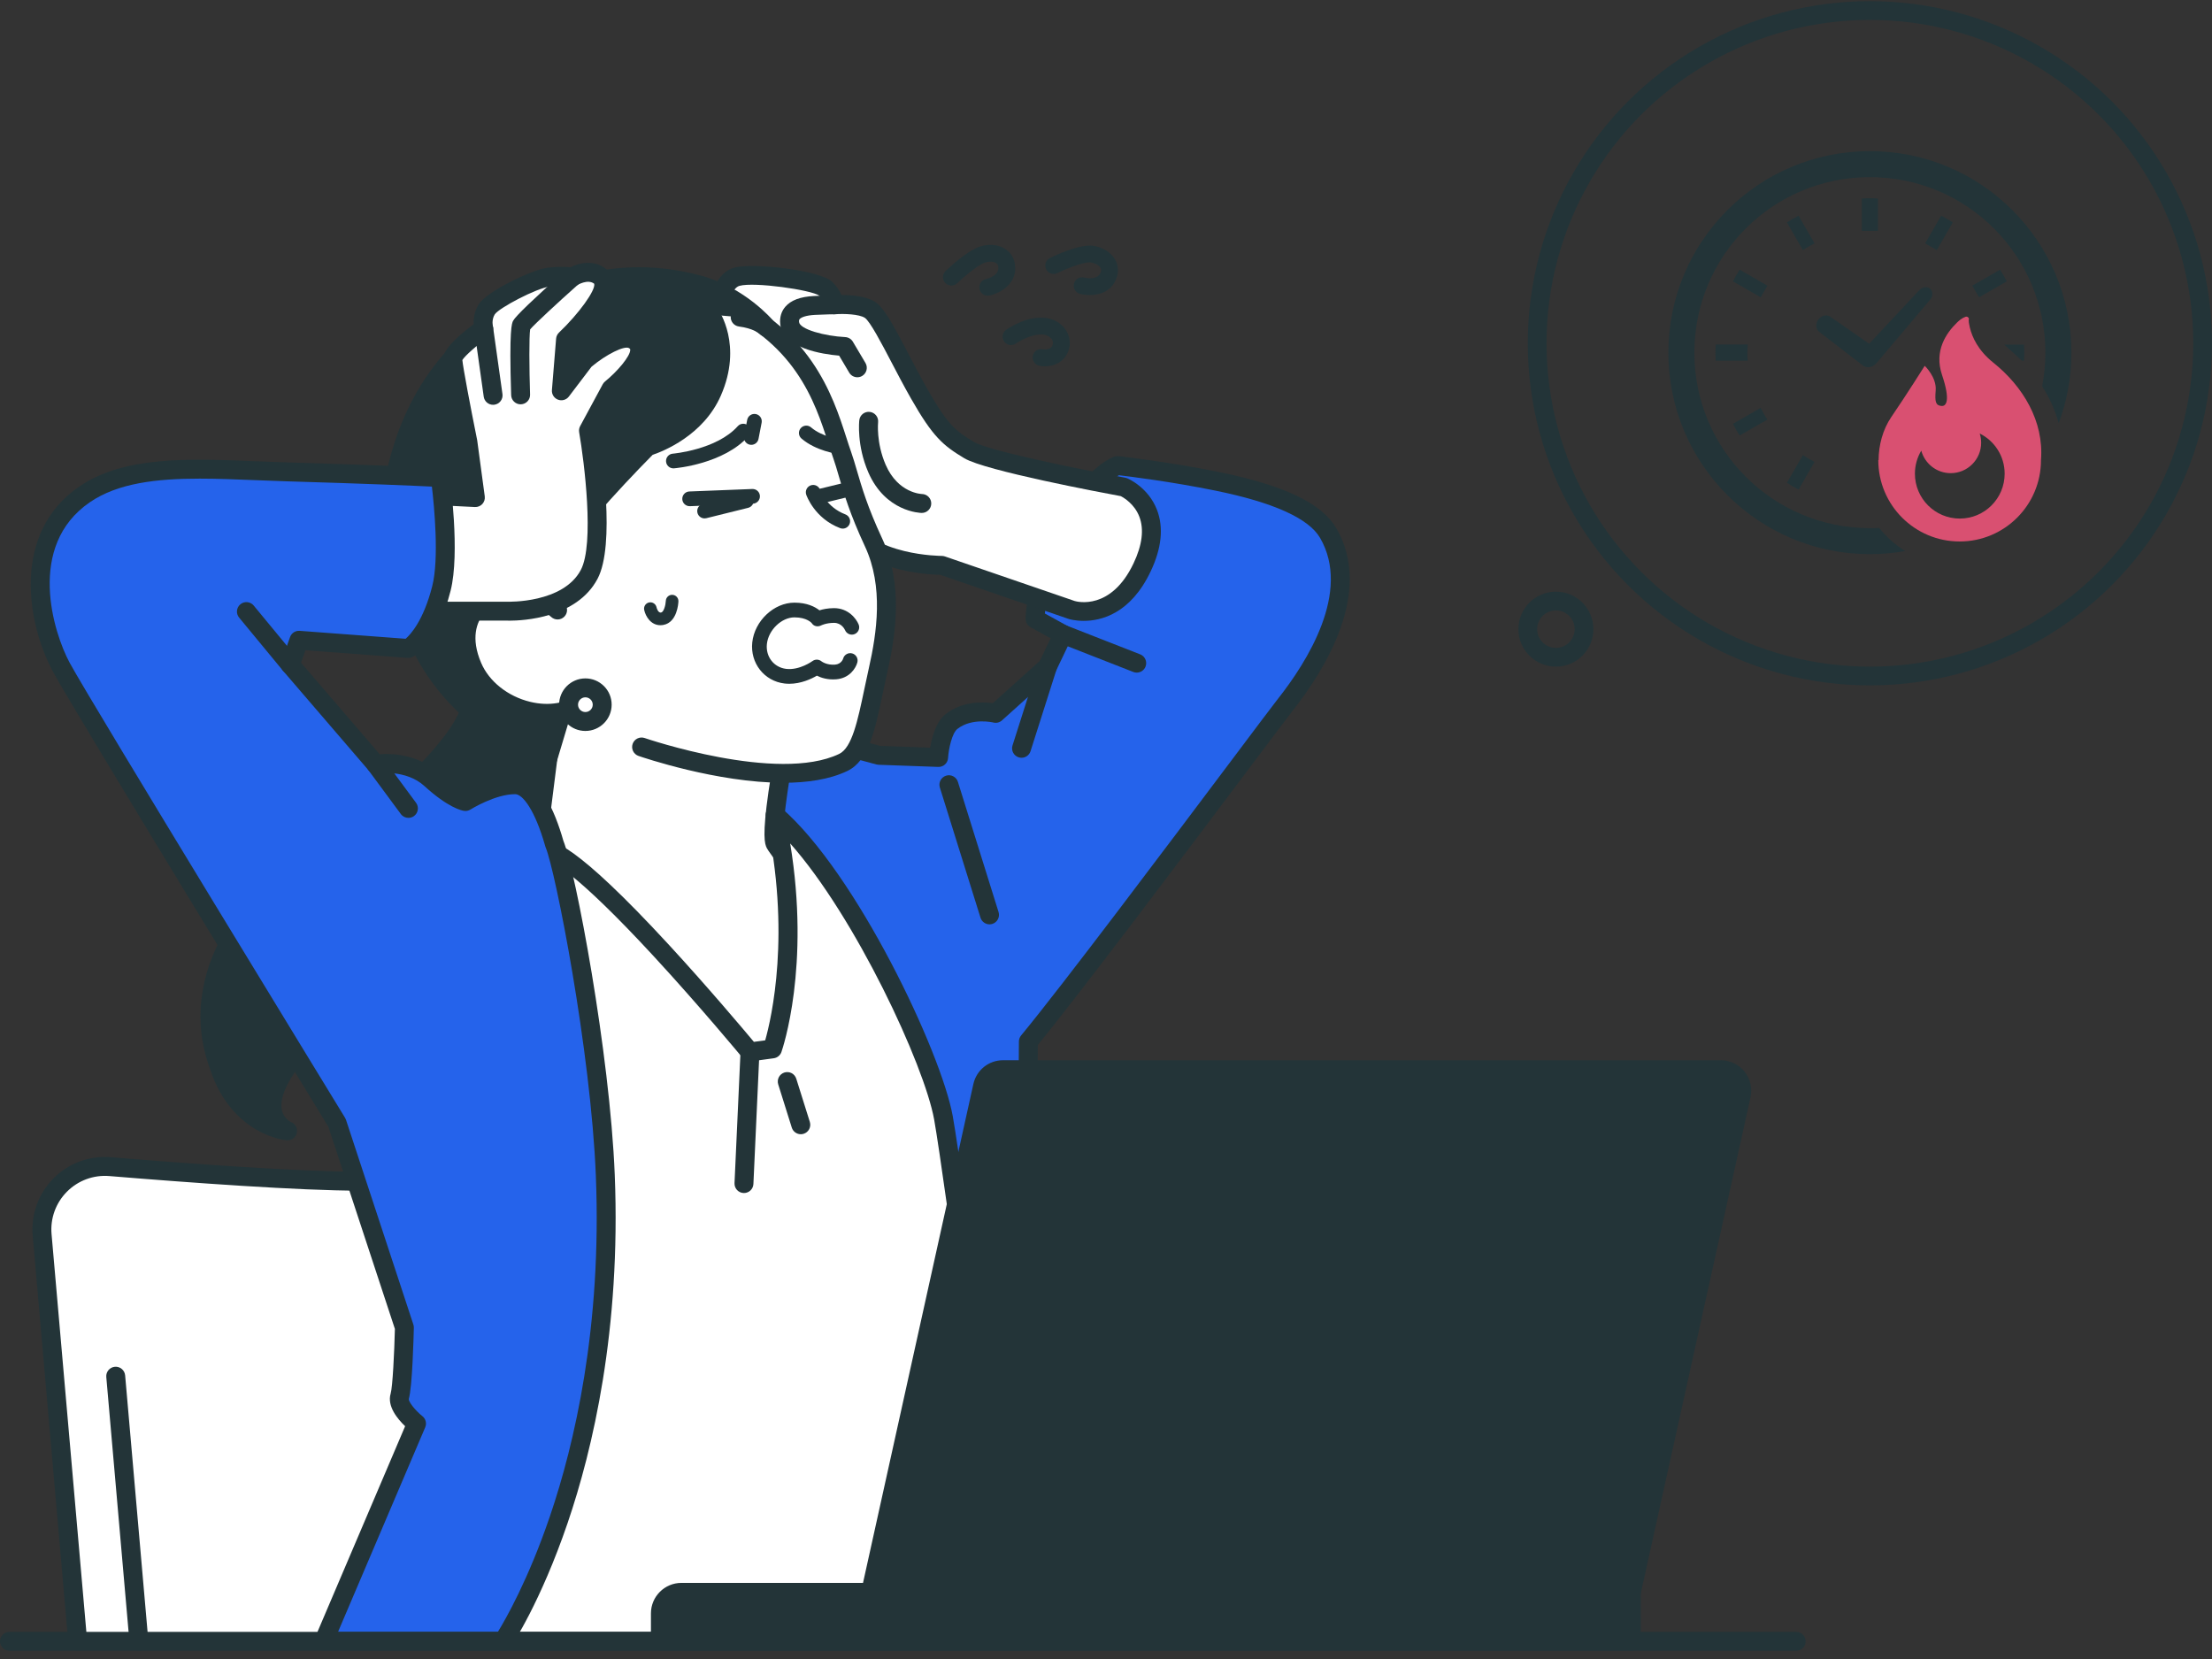 <svg width="236" height="177" viewBox="0 0 236 177" fill="none" xmlns="http://www.w3.org/2000/svg">
<rect x="0" y="0" width="236" height="177" fill="#333333" stroke="none"/>
<g clip-path="url(#clip0_1_3474)">
<path d="M63.68 124.43C56.457 125.092 45.114 126.022 38.394 126.022C31.807 126.022 19.746 125.128 11.749 124.469C7.593 124.127 4.132 127.607 4.495 131.761L8.288 175.115H74.895L70.996 130.543C70.671 126.831 67.391 124.089 63.68 124.43Z" fill="white"/>
<path d="M74.894 176.125C74.377 176.125 73.936 175.729 73.89 175.203L69.991 130.631C69.857 129.105 69.136 127.723 67.961 126.741C66.785 125.759 65.297 125.295 63.773 125.435C55.827 126.164 44.975 127.032 38.395 127.032C31.912 127.032 20.282 126.185 11.666 125.475C9.983 125.336 8.335 125.944 7.144 127.141C5.952 128.338 5.353 129.99 5.501 131.673L9.294 175.028C9.342 175.583 8.931 176.072 8.376 176.121C7.821 176.17 7.332 175.759 7.283 175.203L3.49 131.849C3.291 129.572 4.101 127.337 5.713 125.717C7.324 124.097 9.554 123.276 11.832 123.464C20.41 124.171 31.981 125.014 38.395 125.014C45.241 125.014 57.118 124.018 63.588 123.425C65.651 123.236 67.664 123.863 69.255 125.192C70.845 126.521 71.821 128.391 72.001 130.456L75.901 175.028C75.95 175.583 75.539 176.073 74.984 176.121C74.954 176.124 74.924 176.125 74.894 176.125Z" fill="#233438"/>
<path d="M14.819 176.125C14.301 176.125 13.861 175.728 13.815 175.203L11.34 146.916C11.291 146.361 11.702 145.871 12.257 145.823C12.812 145.774 13.302 146.185 13.351 146.74L15.825 175.027C15.874 175.583 15.463 176.072 14.908 176.121C14.878 176.123 14.848 176.125 14.819 176.125Z" fill="#233438"/>
<path d="M141.705 56.872C139.981 53.915 134.618 52.325 129.894 51.36C124.426 50.242 119.221 49.669 119.221 49.669C119.221 49.669 116.386 50.635 113.413 56.4C110.373 62.295 110.434 66.031 110.434 66.031L113.413 67.673L111.757 71.133L106.229 76.107C106.229 76.107 103.514 75.415 101.52 76.977C100.326 77.913 100.14 80.815 100.14 80.815L93.763 80.586L82.449 77.541L79.374 91.342L87.084 93.818L88.341 96.251C88.341 96.251 98.375 109.075 100.532 122.707C101.697 130.064 106.813 175.116 106.813 175.116H108.963C108.963 175.116 109.744 113.848 109.717 111.121C115.806 103.757 135.404 77.379 137.137 75.183C140.26 71.228 145.427 63.252 141.706 56.872L141.705 56.872Z" fill="#2563EB"/>
<path d="M108.962 176.125H106.812C106.299 176.125 105.867 175.739 105.809 175.229C105.758 174.779 100.683 130.116 99.535 122.865C97.445 109.658 87.644 96.999 87.546 96.872C87.507 96.823 87.473 96.77 87.444 96.714L86.378 94.651L79.066 92.303C78.569 92.144 78.276 91.632 78.389 91.123L81.464 77.322C81.524 77.053 81.691 76.82 81.927 76.678C82.162 76.535 82.446 76.495 82.711 76.567L93.915 79.581L99.245 79.773C99.421 78.67 99.853 77.001 100.898 76.183C102.688 74.78 104.903 74.881 105.922 75.026L110.933 70.517L112.091 68.097L109.946 66.915C109.63 66.741 109.43 66.41 109.425 66.048C109.422 65.885 109.395 61.989 112.516 55.937C115.587 49.983 118.566 48.827 118.896 48.715C119.036 48.667 119.185 48.651 119.332 48.667C119.384 48.673 124.646 49.258 130.096 50.371C137.056 51.794 141.022 53.698 142.577 56.364C146.535 63.15 141.364 71.459 137.929 75.809C137.45 76.415 135.567 78.922 132.96 82.392C126.317 91.236 115.276 105.934 110.726 111.483C110.71 117.161 110.003 172.699 109.972 175.129C109.965 175.681 109.515 176.125 108.962 176.125V176.125ZM107.713 174.106H107.966C108.067 166.168 108.732 113.625 108.708 111.131C108.706 110.893 108.787 110.661 108.939 110.478C113.305 105.198 124.599 90.163 131.347 81.18C133.962 77.698 135.851 75.183 136.345 74.557C139.462 70.611 144.189 63.132 140.834 57.381C139.623 55.305 135.875 53.612 129.692 52.349C125.036 51.397 120.517 50.837 119.383 50.704C118.78 51.022 116.605 52.412 114.31 56.862C112.104 61.14 111.595 64.24 111.478 65.454L113.901 66.789C114.369 67.048 114.555 67.627 114.324 68.109L112.668 71.569C112.61 71.688 112.53 71.795 112.432 71.883L106.904 76.858C106.653 77.083 106.307 77.169 105.979 77.085C105.961 77.081 103.709 76.544 102.143 77.772C101.571 78.22 101.211 79.891 101.148 80.879C101.113 81.425 100.65 81.843 100.104 81.823L93.727 81.594C93.651 81.592 93.575 81.58 93.501 81.56L83.205 78.79L80.56 90.663L87.392 92.857C87.646 92.938 87.858 93.117 87.98 93.354L89.195 95.705C90.112 96.893 99.418 109.214 101.529 122.55C102.592 129.268 106.986 167.722 107.713 174.107V174.106Z" fill="#233438"/>
<path d="M103.405 48.027C105.573 49.331 119.884 51.964 119.884 51.964C119.884 51.964 124.917 54.068 121.854 60.53C118.979 66.594 114.352 65.082 114.352 65.082L100.481 60.32C100.481 60.32 92.475 60.377 89.913 55.612C87.351 50.847 86.76 47.589 86.76 47.589L83.745 39.986L76.804 32.986C76.804 32.986 76.79 30.024 78.645 29.519C80.501 29.014 87.222 29.93 88.111 30.815C89.001 31.701 89.023 32.52 89.023 32.52C89.023 32.52 91.651 32.309 92.81 33.057C93.969 33.804 95.822 38.066 98.065 42.006C100.307 45.947 101.238 46.721 103.406 48.026L103.405 48.027Z" fill="white"/>
<path d="M115.623 66.241C114.68 66.241 114.057 66.048 114.038 66.042L100.308 61.328C99.028 61.307 91.649 60.973 89.024 56.09C86.64 51.657 85.914 48.493 85.787 47.875L82.882 40.55L76.088 33.697C75.901 33.509 75.797 33.256 75.795 32.991C75.788 31.603 76.325 29.104 78.38 28.545C80.259 28.034 87.504 28.788 88.823 30.1C89.313 30.587 89.604 31.073 89.777 31.48C90.777 31.471 92.368 31.572 93.356 32.209C94.315 32.827 95.227 34.516 96.889 37.695C97.541 38.942 98.215 40.232 98.941 41.508C101.128 45.35 101.93 45.961 103.926 47.162C105.39 48.044 114.603 49.966 120.066 50.971C120.137 50.984 120.206 51.005 120.273 51.033C120.364 51.071 122.518 51.995 123.442 54.403C124.163 56.286 123.936 58.493 122.765 60.962C120.624 65.477 117.494 66.241 115.622 66.241H115.623ZM114.664 64.123C114.904 64.194 118.536 65.171 120.942 60.097C121.867 58.146 122.074 56.473 121.557 55.126C121.032 53.754 119.882 53.091 119.573 52.933C117.588 52.566 105.09 50.218 102.885 48.892C100.608 47.521 99.526 46.615 97.188 42.506C96.444 41.199 95.73 39.834 95.101 38.631C94.084 36.685 92.818 34.264 92.263 33.906C91.665 33.52 90.055 33.452 89.103 33.527C88.816 33.55 88.531 33.482 88.323 33.282C88.119 33.085 88.007 32.845 88.014 32.564C88 32.474 87.912 32.048 87.417 31.547C86.527 30.917 80.479 30.066 78.911 30.493C78.175 30.693 77.908 31.867 77.836 32.593L84.462 39.276C84.558 39.373 84.633 39.488 84.683 39.614L87.698 47.218C87.722 47.279 87.741 47.344 87.753 47.409C87.758 47.439 88.36 50.592 90.802 55.135C93.043 59.304 100.408 59.307 100.474 59.311C100.587 59.313 100.701 59.329 100.808 59.365L114.665 64.123H114.664Z" fill="#233438"/>
<path d="M91.471 40.25C91.126 40.25 90.79 40.074 90.602 39.756L89.527 37.943C87.781 37.795 83.516 37.166 83.245 34.57C83.171 33.864 83.357 33.229 83.782 32.732C84.38 32.032 85.384 31.655 86.85 31.58C87.957 31.523 88.97 31.512 89.013 31.511C89.564 31.5 90.027 31.953 90.032 32.51C90.038 33.067 89.591 33.523 89.034 33.529C89.024 33.529 88.017 33.54 86.953 33.595C85.986 33.645 85.473 33.859 85.316 34.044C85.288 34.076 85.23 34.144 85.253 34.36C85.333 35.131 87.964 35.856 90.174 35.965C90.512 35.981 90.82 36.166 90.993 36.458L92.338 38.726C92.622 39.205 92.464 39.824 91.985 40.109C91.823 40.205 91.646 40.25 91.471 40.25L91.471 40.25Z" fill="#233438"/>
<path d="M98.347 54.725C98.342 54.725 98.338 54.725 98.332 54.725C98.176 54.723 94.469 54.62 92.636 50.382C91.393 47.507 91.667 44.941 91.679 44.833C91.742 44.279 92.243 43.882 92.796 43.945C93.35 44.008 93.748 44.508 93.685 45.061C93.683 45.08 93.468 47.221 94.489 49.58C95.809 52.635 98.336 52.706 98.362 52.706C98.919 52.715 99.364 53.173 99.356 53.73C99.348 54.283 98.898 54.725 98.347 54.725H98.347Z" fill="#233438"/>
<path d="M83.732 80.067L70.139 74.919L59.955 69.011L57.689 86.955L52.7 99.47L72.061 117.696L88.142 114.928L92.683 102.592C92.683 102.592 83.343 91.188 82.715 90.033C82.088 88.879 83.732 80.067 83.732 80.067H83.732Z" fill="white"/>
<path d="M72.061 118.705C71.812 118.705 71.564 118.614 71.369 118.431L52.008 100.205C51.707 99.921 51.609 99.481 51.763 99.097L56.704 86.701L58.954 68.885C58.996 68.549 59.204 68.257 59.507 68.107C59.81 67.957 60.169 67.968 60.461 68.138L70.574 74.004L84.089 79.123C84.546 79.296 84.814 79.772 84.724 80.252C84.009 84.083 83.39 88.707 83.621 89.586C84.191 90.537 89.93 97.638 93.463 101.953C93.69 102.229 93.753 102.605 93.629 102.941L89.089 115.277C88.897 115.8 88.316 116.068 87.793 115.875C87.27 115.683 87.002 115.103 87.195 114.58L91.536 102.785C89.376 100.143 82.429 91.62 81.828 90.515C81.561 90.024 81.332 89.112 81.989 84.476C82.198 83.004 82.439 81.577 82.591 80.714L69.782 75.863C69.731 75.843 69.681 75.82 69.633 75.792L60.766 70.648L58.69 87.082C58.68 87.166 58.658 87.249 58.627 87.329L53.892 99.206L72.753 116.961C73.159 117.343 73.178 117.982 72.796 118.388C72.597 118.599 72.329 118.705 72.061 118.705H72.061Z" fill="#233438"/>
<path d="M89.853 48.548C88.324 44.256 86.829 35.973 76.157 31.79C71.103 29.81 62.262 33.573 57.916 36.357C46.628 43.587 48.418 53.328 51.224 59.485C53.114 63.633 54.931 67.531 54.931 67.531L57.78 73.64L68.45 79.695C68.45 79.695 82.941 84.71 89.966 81.346C92.138 80.307 92.612 76.254 93.681 71.523C94.649 67.236 95.25 62.269 93.199 57.87C90.994 53.141 90.591 50.631 89.853 48.548H89.853Z" fill="white"/>
<path d="M83.581 83.514C76.51 83.514 68.569 80.804 68.12 80.649C67.594 80.466 67.315 79.892 67.497 79.365C67.679 78.838 68.254 78.559 68.78 78.741C68.921 78.79 82.962 83.581 89.53 80.436C90.901 79.78 91.508 76.894 92.211 73.552C92.364 72.825 92.522 72.074 92.696 71.3C93.555 67.499 94.284 62.585 92.284 58.297C90.673 54.842 90.013 52.574 89.481 50.752C89.278 50.054 89.102 49.45 88.902 48.885C88.727 48.393 88.553 47.854 88.37 47.284C86.958 42.899 84.825 36.272 75.789 32.73C71.364 30.996 62.992 34.303 58.461 37.206C48.045 43.878 49.276 52.776 52.142 59.066C54.009 63.163 55.828 67.065 55.846 67.104L58.695 73.213C58.931 73.718 58.712 74.319 58.207 74.554C57.701 74.79 57.101 74.571 56.866 74.066L54.017 67.957C53.999 67.918 52.176 64.008 50.306 59.903C47.688 54.159 45.126 43.351 57.372 35.506C62.107 32.473 71.116 28.73 76.525 30.85C86.454 34.742 88.856 42.206 90.291 46.665C90.47 47.221 90.639 47.745 90.804 48.209C91.024 48.83 91.216 49.489 91.419 50.187C91.931 51.943 92.568 54.129 94.114 57.443C96.372 62.285 95.595 67.629 94.666 71.745C94.494 72.504 94.338 73.247 94.186 73.966C93.34 77.991 92.671 81.17 90.402 82.256C88.487 83.173 86.089 83.514 83.581 83.514L83.581 83.514Z" fill="#233438"/>
<path d="M71.843 49.969C71.438 49.969 71.095 49.658 71.062 49.247C71.027 48.815 71.349 48.437 71.781 48.402C71.827 48.398 76.463 47.99 78.711 45.472C79 45.148 79.496 45.121 79.819 45.409C80.143 45.698 80.171 46.194 79.882 46.517C77.212 49.508 72.122 49.949 71.907 49.967C71.886 49.968 71.864 49.969 71.843 49.969Z" fill="#233438"/>
<path d="M75.172 55.309C74.82 55.309 74.499 55.07 74.411 54.713C74.306 54.292 74.563 53.866 74.984 53.762L79.441 52.658C79.862 52.554 80.287 52.81 80.392 53.231C80.496 53.652 80.239 54.077 79.819 54.181L75.361 55.286C75.298 55.301 75.234 55.309 75.172 55.309H75.172Z" fill="#233438"/>
<path d="M89.494 48.434C89.462 48.434 89.429 48.432 89.396 48.428C89.302 48.416 87.07 48.125 85.514 46.791C85.184 46.509 85.146 46.013 85.428 45.684C85.71 45.355 86.206 45.316 86.535 45.599C87.718 46.612 89.572 46.868 89.591 46.87C90.021 46.924 90.326 47.316 90.272 47.746C90.223 48.144 89.885 48.434 89.494 48.434Z" fill="#233438"/>
<path d="M89.913 56.398C89.82 56.398 89.725 56.381 89.634 56.346C86.902 55.307 86.051 52.878 86.016 52.775C85.877 52.365 86.097 51.919 86.508 51.78C86.916 51.641 87.361 51.859 87.502 52.268C87.532 52.352 88.176 54.112 90.192 54.879C90.597 55.033 90.801 55.486 90.647 55.892C90.527 56.205 90.229 56.398 89.913 56.398H89.913Z" fill="#233438"/>
<path d="M74.608 30.405C68.063 28.63 62.199 29.58 55.574 32.738C50.22 35.291 45.454 40.164 43.091 47.429C40.214 56.273 42.166 62.514 44.291 67.464C48.195 77.344 58.454 80.894 58.454 80.894L59.779 76.476L58.213 65.121C58.213 65.121 58.671 61.946 59.298 59.339C59.887 56.894 69.09 47.639 69.09 47.639C69.09 47.639 74.037 46.232 75.979 41.812C78.144 36.886 75.78 33.573 75.78 33.573L78.969 33.834C80.975 34.096 81.739 34.884 81.739 34.884C81.739 34.884 78.971 31.588 74.608 30.405Z" fill="#233438"/>
<path d="M58.454 81.904C58.343 81.904 58.231 81.885 58.124 81.848C57.688 81.697 47.389 78.033 43.358 67.849C41.003 62.359 39.226 56.048 42.131 47.117C44.388 40.181 49.007 34.751 55.14 31.827C62.303 28.412 68.389 27.673 74.873 29.431C79.487 30.683 82.391 34.09 82.512 34.235C82.868 34.659 82.835 35.312 82.413 35.672C81.996 36.028 81.388 36.005 81.024 35.597C80.938 35.525 80.298 35.025 78.839 34.835C78.286 34.763 77.896 34.257 77.969 33.704C77.995 33.501 78.081 33.319 78.206 33.175C77.158 32.475 75.849 31.787 74.345 31.379C68.36 29.757 62.705 30.457 56.009 33.649C50.381 36.333 46.134 41.337 44.051 47.742C41.35 56.044 43.016 61.936 45.219 67.066C45.223 67.075 45.227 67.085 45.23 67.094C48.218 74.654 55.225 78.384 57.808 79.538L58.75 76.397L57.213 65.259C57.201 65.165 57.201 65.07 57.214 64.977C57.233 64.845 57.686 61.726 58.317 59.102C58.94 56.514 66.805 48.506 68.375 46.927C68.497 46.804 68.648 46.715 68.814 46.668C68.857 46.656 73.335 45.322 75.056 41.406C76.967 37.056 74.979 34.187 74.959 34.159C74.635 33.705 74.74 33.075 75.194 32.751C75.648 32.427 76.278 32.533 76.602 32.986C76.712 33.141 79.272 36.829 76.903 42.218C75.039 46.461 70.754 48.147 69.632 48.525C65.901 52.293 60.634 58.101 60.28 59.574C59.744 61.801 59.328 64.49 59.232 65.126L60.779 76.338C60.798 76.481 60.787 76.627 60.746 76.766L59.422 81.184C59.343 81.447 59.16 81.667 58.915 81.793C58.771 81.866 58.613 81.903 58.455 81.903L58.454 81.904Z" fill="#233438"/>
<path d="M55.146 62.922C52.653 62.466 47.957 65.38 50.405 71.119C52.323 75.615 58.876 77.681 62.455 74.732L59.491 65.082C59.491 65.082 57.692 63.387 55.146 62.922Z" fill="white"/>
<path d="M58.351 77.118C57.611 77.118 56.848 77.025 56.076 76.837C53.096 76.11 50.567 74.071 49.477 71.515C47.873 67.755 49.139 65.309 50.037 64.185C51.36 62.529 53.536 61.602 55.327 61.929C58.135 62.442 60.101 64.271 60.183 64.348C60.588 64.731 60.607 65.369 60.225 65.775C59.843 66.18 59.206 66.199 58.8 65.819C58.783 65.803 57.168 64.317 54.965 63.915C54.052 63.747 52.549 64.275 51.614 65.446C50.861 66.388 50.201 68.069 51.334 70.724C52.179 72.706 54.179 74.297 56.554 74.876C58.584 75.371 60.5 75.035 61.813 73.953C62.244 73.599 62.88 73.66 63.234 74.09C63.589 74.52 63.527 75.157 63.097 75.511C61.814 76.567 60.154 77.118 58.351 77.118Z" fill="#233438"/>
<path d="M73.578 54.005C73.158 54.005 72.811 53.674 72.794 53.251C72.777 52.818 73.114 52.453 73.547 52.436L80.262 52.171C80.7 52.156 81.06 52.491 81.077 52.925C81.094 53.358 80.757 53.723 80.324 53.74L73.609 54.005C73.598 54.005 73.588 54.005 73.577 54.005H73.578Z" fill="#233438"/>
<path d="M87.452 53.74C87.099 53.74 86.778 53.5 86.69 53.141C86.588 52.72 86.846 52.295 87.267 52.193L90.407 51.429C90.828 51.326 91.253 51.584 91.356 52.006C91.458 52.427 91.2 52.852 90.779 52.954L87.639 53.718C87.576 53.733 87.514 53.74 87.452 53.74Z" fill="#233438"/>
<path d="M69.091 48.648C68.82 48.648 68.551 48.54 68.353 48.328C67.972 47.92 67.994 47.282 68.402 46.901C68.423 46.881 70.819 44.568 71.984 39.875C72.119 39.334 72.666 39.004 73.207 39.138C73.748 39.273 74.078 39.82 73.943 40.361C72.624 45.674 69.894 48.269 69.779 48.376C69.585 48.558 69.337 48.648 69.091 48.648Z" fill="#233438"/>
<path d="M70.454 66.704C69.445 66.704 68.874 65.769 68.729 65.072C68.653 64.708 68.887 64.352 69.251 64.276C69.615 64.2 69.971 64.434 70.047 64.798C70.051 64.818 70.19 65.415 70.537 65.35C70.813 65.296 71.014 64.589 71.037 64.105C71.054 63.734 71.367 63.447 71.738 63.463C72.109 63.479 72.396 63.791 72.381 64.161C72.372 64.388 72.249 66.389 70.792 66.671C70.674 66.694 70.561 66.704 70.454 66.704Z" fill="#233438"/>
<path d="M84.209 72.952C84.039 72.952 83.865 72.943 83.69 72.922C81.531 72.663 80.025 70.738 80.26 68.538C80.507 66.24 82.568 64.297 84.762 64.297C86.113 64.297 86.96 64.746 87.428 65.115C87.787 65.002 88.306 64.889 88.958 64.883C88.967 64.883 88.977 64.883 88.986 64.883C90.489 64.883 91.342 65.977 91.61 66.627C91.775 67.028 91.584 67.487 91.183 67.652C90.785 67.816 90.329 67.628 90.161 67.233C90.123 67.146 89.789 66.453 88.985 66.453C88.981 66.453 88.976 66.453 88.972 66.453C88.127 66.46 87.624 66.719 87.619 66.721C87.254 66.912 86.82 66.83 86.603 66.481C86.595 66.472 86.103 65.867 84.762 65.867C83.382 65.867 81.98 67.22 81.821 68.706C81.676 70.063 82.56 71.205 83.877 71.363C85.302 71.533 86.664 70.543 86.678 70.533C86.97 70.317 87.373 70.329 87.651 70.562C87.664 70.572 88.195 70.98 89.091 70.91C89.789 70.854 89.954 70.272 89.956 70.267C90.069 69.848 90.5 69.601 90.918 69.713C91.337 69.826 91.584 70.257 91.471 70.676C91.305 71.291 90.643 72.362 89.215 72.475C88.297 72.547 87.594 72.31 87.155 72.089C86.562 72.434 85.462 72.953 84.209 72.953V72.952Z" fill="#233438"/>
<path d="M60.661 75.184C60.661 76.175 61.465 76.978 62.456 76.977C63.447 76.976 64.25 76.172 64.249 75.181C64.248 74.191 63.445 73.388 62.454 73.389C61.463 73.389 60.66 74.193 60.661 75.184Z" fill="white"/>
<path d="M62.455 77.986C61.707 77.986 61.004 77.695 60.474 77.166C59.944 76.638 59.652 75.933 59.652 75.185C59.651 73.639 60.907 72.38 62.453 72.379H62.455C63.203 72.379 63.906 72.671 64.436 73.199C64.966 73.728 65.258 74.432 65.258 75.181C65.259 76.727 64.003 77.985 62.457 77.986H62.455ZM62.455 74.398H62.455C62.022 74.398 61.67 74.751 61.67 75.183C61.67 75.393 61.752 75.59 61.9 75.738C62.048 75.886 62.245 75.968 62.455 75.968H62.455C62.888 75.968 63.24 75.615 63.24 75.182C63.24 74.973 63.158 74.776 63.01 74.628C62.861 74.48 62.664 74.398 62.455 74.398Z" fill="#233438"/>
<path d="M80.157 47.46C80.108 47.46 80.059 47.456 80.008 47.446C79.583 47.364 79.304 46.953 79.386 46.527L79.718 44.799C79.8 44.373 80.21 44.095 80.637 44.176C81.063 44.258 81.341 44.67 81.26 45.096L80.927 46.823C80.855 47.199 80.526 47.46 80.157 47.46Z" fill="#233438"/>
<path d="M50.717 73.389C50.717 73.389 50.805 75.858 48.064 79.346C42.526 86.394 39.63 85.324 31.457 92.268C19.191 102.689 22.702 111.783 23.391 113.822C25.553 120.219 30.682 120.652 30.682 120.652C30.682 120.652 26.738 119.092 30.977 113.328C33.029 110.537 48.131 106.546 54.433 93.991C59.562 83.775 55.402 77.475 55.402 77.475L50.717 73.389H50.717Z" fill="#233438"/>
<path d="M30.682 121.662C30.654 121.662 30.625 121.661 30.597 121.658C30.36 121.638 24.781 121.089 22.435 114.145L22.381 113.988C21.95 112.729 20.939 109.78 21.615 105.741C22.448 100.764 25.539 95.972 30.804 91.499C34.356 88.481 36.896 86.969 39.137 85.635C42.083 83.882 44.212 82.615 47.27 78.723C49.705 75.624 49.708 73.434 49.708 73.413C49.688 72.856 50.124 72.394 50.681 72.374C51.244 72.355 51.706 72.796 51.725 73.353C51.73 73.469 51.793 76.234 48.857 79.97C45.567 84.158 43.185 85.575 40.169 87.37C37.996 88.663 35.534 90.129 32.11 93.037C24.517 99.489 21.886 106.317 24.29 113.334L24.347 113.499C25.264 116.212 26.741 117.733 28.048 118.584C27.809 116.933 28.518 114.967 30.163 112.73C30.918 111.704 32.663 110.784 35.305 109.39C40.866 106.458 49.27 102.027 53.531 93.538C58.306 84.025 54.712 78.268 54.556 78.027C54.255 77.561 54.386 76.936 54.851 76.632C55.316 76.329 55.937 76.456 56.243 76.919C56.426 77.196 60.664 83.828 55.335 94.444C50.784 103.511 41.684 108.309 36.247 111.176C34.202 112.254 32.269 113.273 31.79 113.926C29.995 116.366 29.883 117.801 30.106 118.574C30.343 119.4 31.046 119.711 31.053 119.714C31.519 119.898 31.779 120.396 31.664 120.883C31.556 121.342 31.146 121.661 30.682 121.662Z" fill="#233438"/>
<path d="M82.698 86.955C85.952 101.795 82.418 111.905 82.418 111.905L80.016 112.232C80.016 112.232 60.118 88.161 57.539 90.897C54.959 93.633 49.656 175.115 49.656 175.115H108.365C108.365 175.115 101.819 125.683 100.657 119.254C99.494 112.826 90.698 93.874 82.699 86.955H82.698Z" fill="white"/>
<path d="M108.364 176.125H49.656C49.377 176.125 49.111 176.009 48.92 175.806C48.729 175.602 48.631 175.328 48.649 175.05C48.662 174.846 49.994 154.435 51.624 133.953C54.949 92.174 56.202 90.844 56.804 90.205C57.045 89.95 57.478 89.649 58.172 89.673C59.001 89.7 61.204 89.771 71.385 100.824C75.489 105.28 79.276 109.772 80.434 111.157L81.641 110.993C82.297 108.668 84.429 99.559 81.713 87.171C81.62 86.746 81.809 86.31 82.182 86.088C82.556 85.865 83.03 85.907 83.359 86.192C91.366 93.118 100.413 112.239 101.649 119.074C102.803 125.453 109.098 172.963 109.365 174.983C109.403 175.271 109.315 175.562 109.123 175.781C108.932 175.999 108.655 176.125 108.364 176.125L108.364 176.125ZM50.734 174.106H107.212C106.224 166.66 100.71 125.222 99.663 119.434C98.615 113.639 91.286 97.842 84.307 89.987C86.468 103.137 83.508 111.846 83.371 112.239C83.246 112.597 82.93 112.854 82.554 112.906L80.152 113.233C79.807 113.28 79.46 113.145 79.238 112.875C79.193 112.821 74.678 107.367 69.746 102.024C61.384 92.966 58.84 91.834 58.237 91.705C57.712 93.002 56.34 100.012 53.587 134.739C52.194 152.31 51.027 169.684 50.734 174.107L50.734 174.106Z" fill="#233438"/>
<path d="M85.439 121.012C85.01 121.012 84.612 120.736 84.476 120.305L83.028 115.692C82.862 115.16 83.157 114.594 83.689 114.427C84.221 114.26 84.787 114.556 84.954 115.087L86.402 119.7C86.569 120.232 86.273 120.798 85.742 120.965C85.641 120.997 85.539 121.012 85.439 121.012Z" fill="#233438"/>
<path d="M79.375 127.285C79.359 127.285 79.344 127.285 79.328 127.284C78.772 127.259 78.341 126.787 78.366 126.23L79.008 112.186C79.033 111.629 79.502 111.199 80.062 111.224C80.619 111.25 81.049 111.721 81.024 112.278L80.382 126.322C80.358 126.863 79.911 127.285 79.375 127.285Z" fill="#233438"/>
<path d="M67.674 36.302C66.069 35.258 62.371 38.43 62.371 38.43L59.89 41.696L60.337 36.213C60.337 36.213 65.86 30.964 64.036 29.491C62.765 28.465 61.046 29.569 61.046 29.569C61.046 29.569 60.104 29.359 58.517 29.569C56.929 29.778 52.569 31.993 51.941 32.988C51.313 33.982 51.609 35.063 51.609 35.063C51.609 35.063 48.312 37.418 48.312 38.308C48.312 39.197 49.916 47.131 49.916 47.131L50.718 53.088L38.757 52.489L37.705 65.208L54.121 65.205C54.121 65.205 60.645 65.466 62.86 61.28C64.812 57.591 62.785 45.94 62.785 45.94L65.193 41.479C65.193 41.479 69.842 37.711 67.674 36.302V36.302Z" fill="white"/>
<path d="M54.373 66.218C54.24 66.218 54.148 66.216 54.103 66.214L37.705 66.217C37.148 66.217 36.696 65.766 36.696 65.208C36.696 64.651 37.148 64.199 37.705 64.199L54.121 64.196C54.134 64.196 54.148 64.196 54.161 64.197C54.219 64.199 60.081 64.375 61.968 60.808C63.435 58.035 62.337 49.261 61.79 46.114C61.751 45.891 61.789 45.661 61.897 45.461L64.305 40.999C64.368 40.882 64.454 40.779 64.558 40.695C65.856 39.641 67.277 37.984 67.24 37.295C67.239 37.255 67.237 37.221 67.124 37.148C66.642 36.835 64.673 37.81 63.109 39.128L60.694 42.307C60.423 42.664 59.948 42.799 59.53 42.639C59.111 42.479 58.848 42.062 58.885 41.615L59.331 36.132C59.351 35.884 59.462 35.653 59.642 35.482C61.768 33.459 63.578 30.943 63.395 30.271C62.709 29.733 61.597 30.415 61.586 30.422C61.362 30.562 61.085 30.612 60.827 30.555C60.826 30.555 60.008 30.39 58.649 30.57C57.215 30.759 53.282 32.83 52.792 33.531C52.422 34.117 52.584 34.803 52.586 34.809C52.698 35.217 52.54 35.639 52.196 35.885C50.889 36.82 49.598 37.961 49.329 38.413C49.411 39.267 50.173 43.309 50.905 46.932C50.91 46.954 50.913 46.976 50.916 46.997L51.719 52.954C51.759 53.251 51.665 53.551 51.462 53.772C51.259 53.992 50.968 54.111 50.668 54.096L38.707 53.498C38.15 53.47 37.722 52.996 37.75 52.439C37.777 51.882 38.252 51.454 38.808 51.482L49.556 52.02L48.92 47.299C48.532 45.377 47.303 39.222 47.303 38.308C47.303 37.976 47.303 36.995 50.533 34.599C50.509 34.038 50.593 33.233 51.087 32.449C51.951 31.082 56.725 28.788 58.385 28.569C59.533 28.417 60.383 28.464 60.854 28.519C61.807 28.038 63.394 27.677 64.67 28.706C65.131 29.079 65.388 29.602 65.413 30.22C65.499 32.351 62.439 35.565 61.312 36.674L61.177 38.335L61.568 37.82C61.611 37.763 61.66 37.711 61.715 37.664C62.717 36.805 66.148 34.105 68.224 35.456C68.853 35.865 69.219 36.48 69.256 37.19C69.358 39.138 66.822 41.432 65.988 42.132L63.837 46.115C64.207 48.35 65.675 58.118 63.752 61.753C61.526 65.959 55.758 66.219 54.373 66.219L54.373 66.218Z" fill="#233438"/>
<path d="M52.608 43.189C52.112 43.189 51.68 42.825 51.609 42.321L50.61 35.204C50.532 34.652 50.917 34.141 51.469 34.064C52.021 33.987 52.531 34.371 52.609 34.923L53.608 42.04C53.686 42.592 53.301 43.102 52.749 43.179C52.702 43.186 52.654 43.189 52.608 43.189Z" fill="#233438"/>
<path d="M55.544 43.137C55.002 43.137 54.554 42.706 54.536 42.16C54.307 35.048 54.616 34.468 54.748 34.22C55.012 33.723 56.906 31.904 60.375 28.815C60.791 28.444 61.429 28.481 61.8 28.898C62.17 29.314 62.133 29.952 61.717 30.322C59.517 32.282 57.075 34.54 56.563 35.139C56.444 35.929 56.463 39.276 56.554 42.095C56.572 42.652 56.135 43.118 55.578 43.136C55.566 43.137 55.556 43.137 55.545 43.137L55.544 43.137Z" fill="#233438"/>
<path d="M121.279 71.762C121.157 71.762 121.032 71.74 120.911 71.692L113.045 68.613C112.526 68.41 112.27 67.824 112.473 67.305C112.676 66.786 113.262 66.53 113.781 66.733L121.647 69.813C122.166 70.016 122.422 70.602 122.219 71.12C122.063 71.519 121.682 71.762 121.279 71.762H121.279Z" fill="#233438"/>
<path d="M108.988 80.847C108.887 80.847 108.784 80.831 108.682 80.799C108.151 80.63 107.857 80.063 108.027 79.532L110.795 70.827C110.964 70.296 111.531 70.002 112.063 70.171C112.594 70.34 112.888 70.907 112.719 71.438L109.95 80.143C109.813 80.573 109.416 80.847 108.988 80.847Z" fill="#233438"/>
<path d="M105.573 98.618C105.144 98.618 104.745 98.341 104.61 97.909L100.274 84.021C100.108 83.49 100.405 82.923 100.937 82.757C101.469 82.591 102.035 82.888 102.201 83.42L106.537 97.308C106.703 97.84 106.406 98.406 105.874 98.572C105.774 98.603 105.673 98.618 105.573 98.618H105.573Z" fill="#233438"/>
<path d="M59.149 90.023C58.956 89.36 57.431 83.721 54.962 83.721C52.494 83.721 49.656 85.515 49.656 85.515C49.656 85.515 48.36 85.316 45.968 83.123C43.576 80.93 40.087 81.528 40.087 81.528L30.969 70.917L31.897 68.31L43.576 69.186C43.576 69.186 45.791 67.942 47.098 62.773C48.083 58.876 46.976 50.95 46.976 50.95C46.976 50.95 42.272 50.686 30.576 50.341C22.339 50.099 14.229 49.184 9.022 52.748C2.011 57.547 4.278 66.979 6.538 71.175C8.796 75.371 35.958 119.792 35.958 119.792L43.144 141.632C43.144 141.632 43.003 147.771 42.646 148.974C42.289 150.178 44.44 151.883 44.44 151.883L34.539 175.115H53.674C53.674 175.115 65.863 157.137 64.58 125.374C64.042 112.045 60.292 92.737 59.149 90.023H59.149Z" fill="#2563EB"/>
<path d="M34.539 176.125C34.2 176.125 33.884 175.955 33.697 175.672C33.51 175.389 33.477 175.031 33.611 174.72L43.224 152.162C42.406 151.386 41.282 150.024 41.678 148.687C41.893 147.963 42.07 144.276 42.131 141.782L35.036 120.219C33.263 117.318 7.864 75.767 5.649 71.654C2.831 66.419 1.252 56.843 8.452 51.915C13.235 48.641 20.07 48.918 27.307 49.211C28.386 49.255 29.503 49.3 30.605 49.332C42.182 49.673 46.986 49.94 47.032 49.943C47.514 49.97 47.908 50.333 47.975 50.811C48.022 51.142 49.098 58.978 48.076 63.02C46.703 68.452 44.336 69.916 44.07 70.065C43.897 70.163 43.699 70.207 43.501 70.192L32.589 69.374L32.116 70.704L40.507 80.468C41.716 80.381 44.524 80.429 46.65 82.379C48.089 83.697 49.072 84.219 49.535 84.415C50.469 83.888 52.798 82.711 54.962 82.711C57.563 82.711 59.189 86.492 60.095 89.663L60.103 89.691C61.386 92.874 65.062 112.293 65.588 125.333C66.257 141.897 63.224 154.677 60.563 162.481C57.666 170.977 54.636 175.493 54.509 175.681C54.321 175.958 54.008 176.124 53.673 176.124H34.538L34.539 176.125ZM21.311 51.066C16.712 51.066 12.583 51.534 9.592 53.581C2.769 58.25 5.715 67.519 7.426 70.697C9.646 74.82 36.547 118.822 36.819 119.266C36.859 119.332 36.892 119.403 36.916 119.477L44.103 141.316C44.139 141.425 44.156 141.54 44.153 141.655C44.129 142.702 43.99 147.993 43.613 149.261C43.583 149.534 44.247 150.439 45.068 151.093C45.423 151.376 45.546 151.862 45.368 152.279L36.066 174.106H53.119C53.931 172.785 56.372 168.541 58.681 161.745C61.273 154.118 64.226 141.623 63.571 125.415C63.035 112.133 59.255 92.874 58.218 90.415C58.203 90.379 58.19 90.342 58.179 90.304L58.155 90.217C57.072 86.427 55.771 84.73 54.962 84.73C52.823 84.73 50.221 86.352 50.194 86.368C49.989 86.498 49.743 86.549 49.503 86.512C49.236 86.471 47.778 86.151 45.286 83.867C43.3 82.047 40.285 82.518 40.255 82.523C39.907 82.581 39.552 82.453 39.322 82.186L30.203 71.575C29.967 71.301 29.896 70.92 30.018 70.579L30.946 67.972C31.098 67.544 31.517 67.27 31.972 67.304L43.278 68.151C43.79 67.706 45.188 66.208 46.119 62.525C46.864 59.578 46.324 54.011 46.079 51.916C44.258 51.827 39.382 51.61 30.546 51.35C29.432 51.318 28.31 51.272 27.225 51.228C25.205 51.147 23.218 51.066 21.311 51.066L21.311 51.066Z" fill="#233438"/>
<path d="M30.969 71.927C30.679 71.927 30.39 71.802 30.19 71.56L25.511 65.892C25.156 65.463 25.217 64.826 25.647 64.471C26.077 64.117 26.713 64.177 27.068 64.607L31.747 70.275C32.102 70.705 32.041 71.341 31.611 71.695C31.424 71.851 31.196 71.927 30.97 71.927L30.969 71.927Z" fill="#233438"/>
<path d="M43.577 87.259C43.267 87.259 42.962 87.118 42.764 86.85L39.276 82.128C38.944 81.679 39.039 81.047 39.487 80.716C39.936 80.385 40.568 80.48 40.899 80.928L44.388 85.65C44.719 86.099 44.624 86.731 44.176 87.062C43.995 87.195 43.785 87.259 43.577 87.259Z" fill="#233438"/>
<path d="M105.383 31.547C104.968 31.547 104.596 31.259 104.506 30.837C104.403 30.353 104.712 29.876 105.196 29.773C105.342 29.74 106.656 29.414 106.506 28.44C106.48 28.266 106.405 28.149 106.266 28.062C105.994 27.892 105.546 27.873 105.098 28.013C104.376 28.239 102.888 29.486 102.12 30.219C101.762 30.561 101.194 30.548 100.852 30.19C100.51 29.831 100.523 29.264 100.881 28.921C101.263 28.556 103.235 26.716 104.563 26.301C105.525 26.001 106.491 26.088 107.215 26.54C107.796 26.903 108.174 27.481 108.28 28.168C108.606 30.298 106.65 31.297 105.571 31.527C105.508 31.541 105.445 31.547 105.383 31.547Z" fill="#233438"/>
<path d="M116.269 31.479C115.875 31.479 115.51 31.425 115.225 31.351C114.746 31.226 114.459 30.735 114.585 30.256C114.71 29.777 115.2 29.49 115.679 29.615C115.825 29.651 117.145 29.952 117.449 29.015C117.504 28.847 117.49 28.709 117.404 28.568C117.237 28.294 116.846 28.077 116.384 28C115.798 27.904 114.076 28.513 112.816 29.134C112.372 29.353 111.834 29.17 111.615 28.726C111.396 28.282 111.578 27.744 112.023 27.525C112.546 27.267 115.229 25.992 116.676 26.23C117.669 26.394 118.493 26.906 118.937 27.636C119.293 28.221 119.37 28.908 119.156 29.569C118.667 31.072 117.355 31.479 116.269 31.479Z" fill="#233438"/>
<path d="M111.485 39.08C111.254 39.08 111.044 39.055 110.878 39.018C110.394 38.912 110.088 38.433 110.195 37.949C110.301 37.465 110.78 37.16 111.263 37.266C111.334 37.28 112.035 37.401 112.275 36.883C112.369 36.682 112.366 36.48 112.267 36.282C112.13 36.008 111.833 35.799 111.473 35.722C110.366 35.487 108.831 36.337 108.38 36.653C107.975 36.938 107.416 36.84 107.131 36.435C106.846 36.029 106.944 35.47 107.349 35.185C107.592 35.014 109.784 33.529 111.846 33.968C112.75 34.16 113.488 34.711 113.872 35.481C114.212 36.161 114.223 36.948 113.903 37.639C113.373 38.78 112.292 39.08 111.485 39.08V39.08Z" fill="#233438"/>
<path d="M191.637 176.125H1.009C0.452 176.125 0 175.673 0 175.115C0 174.558 0.452 174.106 1.009 174.106H191.637C192.194 174.106 192.646 174.558 192.646 175.115C192.646 175.673 192.194 176.125 191.637 176.125Z" fill="#233438"/>
<path d="M183.588 114.125H107.022C105.97 114.125 105.06 114.857 104.833 115.884L92.886 169.889H72.701C71.462 169.889 70.458 170.893 70.458 172.132V175.115H174.046V169.889L185.778 116.853C186.088 115.452 185.022 114.125 183.588 114.125Z" fill="#233438"/>
<path d="M174.046 176.125H70.458C69.901 176.125 69.449 175.673 69.449 175.115V172.132C69.449 170.339 70.908 168.88 72.701 168.88H92.076L103.847 115.666C104.179 114.165 105.485 113.116 107.022 113.116H183.588C184.579 113.116 185.503 113.559 186.124 114.332C186.744 115.105 186.977 116.103 186.763 117.071L175.055 170V175.115C175.055 175.673 174.603 176.125 174.046 176.125ZM71.467 174.106H173.036V169.889C173.036 169.816 173.044 169.743 173.06 169.671L184.792 116.635C184.873 116.268 184.785 115.889 184.55 115.596C184.314 115.303 183.964 115.135 183.588 115.135H107.022C106.439 115.135 105.944 115.532 105.817 116.102L93.871 170.107C93.769 170.569 93.359 170.898 92.886 170.898H72.7C72.02 170.898 71.467 171.452 71.467 172.132V174.106H71.467Z" fill="#233438"/>
<path d="M174.046 170.898H99.641C99.083 170.898 98.632 170.446 98.632 169.889C98.632 169.332 99.083 168.88 99.641 168.88H174.046C174.603 168.88 175.055 169.332 175.055 169.889C175.055 170.446 174.603 170.898 174.046 170.898Z" fill="#233438"/>
</g>
<circle cx="199.5" cy="36.625" r="35.5" stroke="#233438" stroke-width="2"/>
<circle cx="166" cy="67.125" r="3" stroke="#233438" stroke-width="2"/>
<g clip-path="url(#clip1_1_3474)">
<path d="M193.999 34.094C193.673 34.539 193.721 35.131 194.108 35.415L198.776 39.016L198.841 39.053L198.87 39.069C199.274 39.294 199.808 39.175 200.164 38.783L200.196 38.753L205.917 31.984C206.242 31.619 206.248 31.094 205.931 30.812C205.613 30.529 205.092 30.597 204.768 30.962L199.42 36.675L195.291 33.8C194.905 33.516 194.326 33.648 193.999 34.094Z" fill="#233438"/>
<path d="M183.052 36.762C183.031 37.045 183.025 37.334 183.025 37.621C183.025 37.915 183.031 38.199 183.052 38.482H186.469C186.439 38.199 186.433 37.911 186.433 37.621C186.433 37.334 186.439 37.045 186.469 36.762H183.052Z" fill="#233438"/>
<path d="M191.893 23.013C191.467 23.228 191.051 23.467 190.648 23.728L192.353 26.687L192.478 26.603C192.801 26.398 193.131 26.205 193.465 26.034L193.596 25.971L191.893 23.013Z" fill="#233438"/>
<path d="M185.605 28.773C185.343 29.175 185.105 29.59 184.889 30.016L187.849 31.719L188.564 30.477L185.605 28.773Z" fill="#233438"/>
<path d="M188.564 44.761L188.478 44.636C188.274 44.318 188.081 43.989 187.911 43.648L187.842 43.518L184.889 45.221C185.099 45.647 185.343 46.062 185.605 46.465L188.564 44.761Z" fill="#233438"/>
<path d="M192.478 48.635L192.353 48.55L190.648 51.509C191.051 51.771 191.467 52.014 191.893 52.231L193.596 49.272L193.465 49.209C193.131 49.038 192.801 48.846 192.478 48.635Z" fill="#233438"/>
<path d="M208.342 23.728C207.939 23.467 207.529 23.228 207.105 23.013L205.394 25.966L206.638 26.687L208.342 23.728Z" fill="#233438"/>
<path d="M200.357 21.181C200.074 21.155 199.786 21.149 199.497 21.149C199.209 21.149 198.922 21.155 198.638 21.181V24.63H200.357V21.181Z" fill="#233438"/>
<path d="M210.423 30.475L211.082 31.612L211.145 31.723L211.166 31.709L214.106 30.017C213.891 29.587 213.649 29.178 213.385 28.775L210.423 30.475Z" fill="#233438"/>
<path d="M215.708 38.471C215.723 38.478 215.723 38.478 215.723 38.485H215.944C215.965 38.2 215.972 37.909 215.972 37.618C215.972 37.334 215.965 37.042 215.944 36.765H213.829C213.857 36.785 213.884 36.813 213.912 36.834L215.708 38.471Z" fill="#233438"/>
<path d="M199.5 16.125C187.62 16.125 178 25.744 178 37.625C178 49.498 187.62 59.118 199.5 59.125C200.783 59.125 202.045 59.007 203.266 58.792C202.205 58.133 201.269 57.294 200.492 56.323C200.166 56.344 199.833 56.35 199.5 56.35C194.319 56.344 189.652 54.256 186.254 50.864C182.862 47.473 180.774 42.799 180.774 37.625C180.774 32.444 182.862 27.776 186.253 24.378C189.652 20.986 194.319 18.899 199.5 18.899C204.674 18.899 209.342 20.986 212.74 24.378C216.132 27.776 218.219 32.444 218.226 37.625C218.226 38.853 218.101 40.052 217.879 41.21C218.684 42.466 219.274 43.791 219.641 45.15C220.522 42.805 221 40.274 221 37.625C220.993 25.744 211.374 16.125 199.5 16.125Z" fill="#233438"/>
<path d="M212.661 38.685C211.038 37.387 210.405 35.957 210.161 34.937C209.966 34.121 210.068 34.032 210.068 34.032C210.06 33.936 209.999 33.852 209.911 33.811C209.821 33.768 209.718 33.778 209.638 33.833C209.638 33.833 209.324 33.901 208.812 34.398C207.646 35.529 206.328 37.419 207.196 40C208.13 42.77 207.636 43.35 207.148 43.313C206.515 43.263 206.418 42.874 206.519 41.659C206.637 40.241 205.35 39.029 205.35 39.029C205.35 39.029 203.35 42.208 201.791 44.482C200.87 45.825 200.429 47.533 200.429 49.091H200.397C200.397 53.885 204.283 57.771 209.076 57.771C213.869 57.771 217.754 53.885 217.754 49.091C218.084 44.929 215.823 41.215 212.661 38.685ZM209.092 55.327C206.447 55.327 204.304 53.184 204.304 50.539C204.304 49.64 204.553 48.797 204.984 48.078C205.357 49.463 206.62 50.482 208.122 50.482C209.917 50.482 211.372 49.028 211.372 47.235C211.372 46.891 211.317 46.561 211.219 46.252C212.795 47.034 213.878 48.659 213.878 50.539C213.878 53.184 211.736 55.327 209.092 55.327Z" fill="#D95071"/>
</g>
<defs>
<clipPath id="clip0_1_3474">
<rect width="192.646" height="150" fill="white" transform="translate(0 26.125)"/>
</clipPath>
<clipPath id="clip1_1_3474">
<rect width="43" height="43" fill="white" transform="translate(178 16.125)"/>
</clipPath>
</defs>
</svg>
